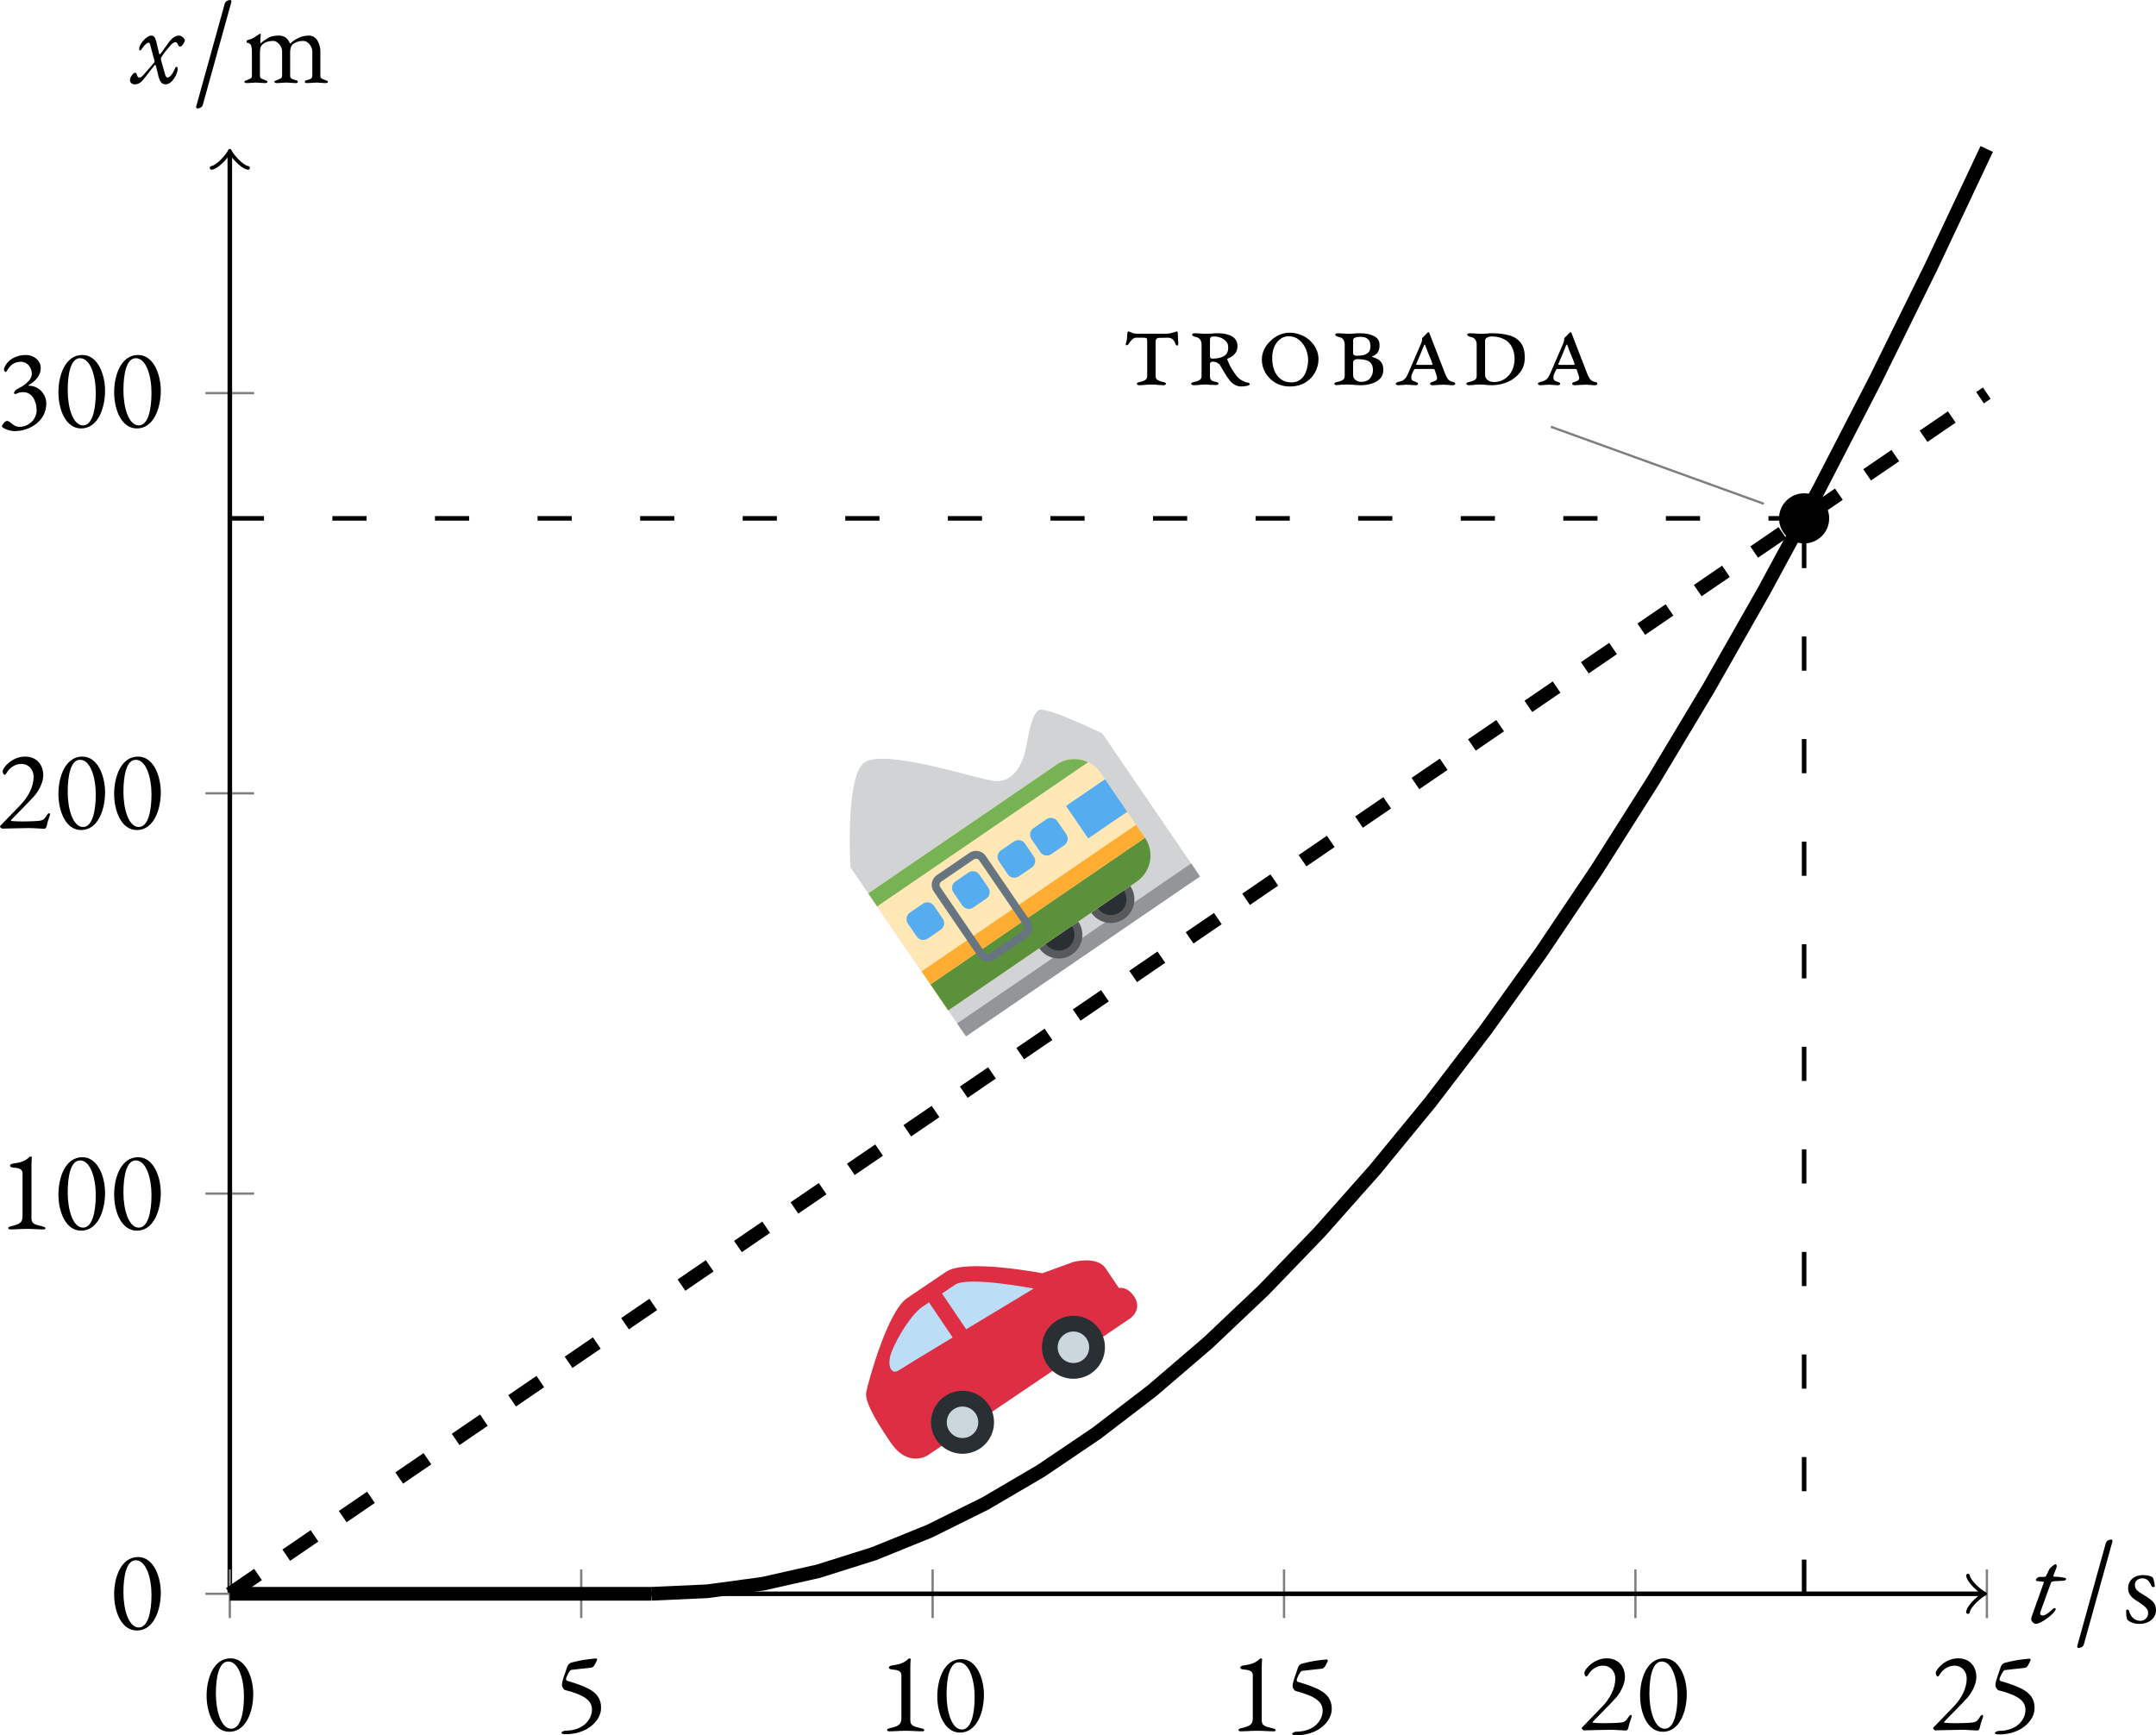 <?xml version="1.0" encoding="UTF-8" standalone="no"?>
<svg
   width="188.472pt"
   height="151.704pt"
   viewBox="0 0 188.472 151.704"
   version="1.1"
   id="svg132"
   sodipodi:docname="encuentro-cat.svg"
   inkscape:version="1.3.2 (091e20e, 2023-11-25)"
   xmlns:inkscape="http://www.inkscape.org/namespaces/inkscape"
   xmlns:sodipodi="http://sodipodi.sourceforge.net/DTD/sodipodi-0.dtd"
   xmlns:xlink="http://www.w3.org/1999/xlink"
   xmlns="http://www.w3.org/2000/svg"
   xmlns:svg="http://www.w3.org/2000/svg">
  <sodipodi:namedview
     id="namedview132"
     pagecolor="#ffffff"
     bordercolor="#000000"
     borderopacity="0.25"
     inkscape:showpageshadow="2"
     inkscape:pageopacity="0.0"
     inkscape:pagecheckerboard="0"
     inkscape:deskcolor="#d1d1d1"
     inkscape:document-units="pt"
     inkscape:zoom="1.1178477"
     inkscape:cx="125.68796"
     inkscape:cy="101.08712"
     inkscape:window-width="1376"
     inkscape:window-height="449"
     inkscape:window-x="1973"
     inkscape:window-y="301"
     inkscape:window-maximized="0"
     inkscape:current-layer="svg132" />
  <defs
     id="defs54">
    <g
       id="g16">
      <g
         id="glyph-0-0">
        <path
           d="m 1.062,0.375 c 0.719,0 1.359,-0.172 1.891,-0.469 0.734,-0.438 1.219,-1.109 1.219,-1.828 0,-0.812 -0.375,-1.297 -1.109,-1.688 C 2.609,-3.844 2,-4.062 1.25,-4.281 1.125,-4.312 1.109,-4.375 1.109,-4.469 1.125,-4.625 1.422,-5.234 1.562,-5.25 1.859,-5.297 2.75,-5.375 3.266,-5.438 3.438,-5.453 3.547,-5.547 3.641,-5.75 L 3.812,-6.078 C 3.859,-6.172 3.797,-6.266 3.703,-6.25 2.922,-6.188 2.25,-6.062 1.641,-5.906 1.422,-5.859 1.297,-5.734 1.219,-5.547 1.094,-5.109 0.75,-4.312 0.75,-3.953 0.75,-3.781 0.812,-3.656 0.984,-3.5 2.75,-3.047 3.375,-2.547 3.375,-1.781 c 0,0.859 -0.75,1.844 -2.312,1.844 -0.125,0 -0.359,0.094 -0.359,0.203 0,0.078 0.219,0.109 0.359,0.109 z m 0,0"
           id="path1" />
      </g>
      <g
         id="glyph-0-1">
        <path
           d="m 1.047,0.031 c 0.531,0 0.953,-0.047 1.5,-0.047 0.531,0 0.891,0.047 1.453,0.047 0.094,0 0.141,-0.047 0.141,-0.109 0,-0.062 -0.078,-0.109 -0.156,-0.125 -0.828,-0.203 -1.062,-0.25 -1.062,-0.766 v -4.578 c 0,-0.281 0.016,-0.516 0.031,-0.719 C 2.969,-6.312 2.906,-6.344 2.844,-6.344 c -0.016,0 -0.047,0 -0.047,0 -0.453,0.453 -0.906,0.531 -1.5,0.625 -0.141,0.016 -0.25,0.094 -0.25,0.172 0,0.109 0.125,0.156 0.266,0.172 0.422,0.031 0.828,0.094 0.828,0.484 v 3.797 c 0,0.594 -0.344,0.688 -1.094,0.875 -0.078,0.016 -0.156,0.078 -0.156,0.125 0,0.062 0.062,0.125 0.156,0.125 z m 0,0"
           id="path2" />
      </g>
      <g
         id="glyph-0-2">
        <path
           d="m 2.391,0.141 c 1.484,0 2.094,-1.797 2.094,-3.297 0,-1.438 -0.641,-3.125 -1.984,-3.125 -1.484,0 -2.094,1.75 -2.094,3.266 0,1.484 0.625,3.156 1.984,3.156 z M 2.562,-0.125 C 1.672,-0.125 1.219,-1.688 1.219,-3.188 1.219,-4.688 1.5,-6 2.297,-6 c 0.906,0 1.375,1.531 1.375,3.031 0,1.5 -0.312,2.844 -1.109,2.844 z m 0,0"
           id="path3" />
      </g>
      <g
         id="glyph-0-3">
        <path
           d="M 4.031,0.031 C 4.094,0.031 4.203,0 4.25,-0.203 c 0.094,-0.5 0.297,-0.906 0.297,-1.016 0,-0.047 -0.016,-0.109 -0.078,-0.109 -0.109,0 -0.188,0.141 -0.234,0.219 -0.25,0.406 -0.391,0.438 -0.953,0.469 -0.359,0.016 -0.766,0.031 -1.141,0.031 -0.359,0 -0.656,-0.016 -0.875,-0.031 -0.078,0 -0.141,-0.016 -0.141,-0.062 0,-0.047 1.641,-1.656 2.094,-2.188 0.422,-0.516 0.734,-1.203 0.734,-1.75 0,-0.969 -0.609,-1.641 -1.594,-1.641 -1.141,0 -1.953,0.984 -1.953,1.281 0,0.188 0.109,0.312 0.156,0.312 0.062,0 0.125,-0.062 0.172,-0.141 C 1,-5.312 1.5,-5.641 2.047,-5.641 c 0.562,0 1.062,0.422 1.062,1.141 0,0.875 -0.484,1.766 -1.156,2.453 L 0.25,-0.281 c -0.062,0.062 -0.078,0.078 -0.078,0.125 0,0.062 0.141,0.172 0.203,0.172 0.188,0 1.812,-0.047 2.312,-0.047 0.5,0 1.141,0.062 1.344,0.062 z m 0,0"
           id="path4" />
      </g>
      <g
         id="glyph-0-4">
        <path
           d="m 1.453,0.375 c 1.344,0 2.766,-0.906 2.766,-2.406 0,-0.844 -0.672,-1.562 -1.516,-1.562 -0.047,0 -0.047,-0.031 -0.016,-0.062 0.781,-0.438 1.047,-1.016 1.047,-1.484 0,-0.688 -0.641,-1.141 -1.297,-1.141 -1.344,0 -1.922,0.953 -1.922,1.297 0,0.094 0.109,0.188 0.156,0.188 0.156,0 0.312,-0.891 1.344,-0.891 0.531,0 0.938,0.5 0.938,1.047 0,0.703 -1.031,1.219 -1.266,1.328 C 1.562,-3.25 1.453,-3.141 1.391,-2.969 1.375,-2.906 1.5,-2.844 1.562,-2.875 c 0.234,-0.141 0.5,-0.156 0.656,-0.156 0.766,0 1.156,0.812 1.156,1.578 C 3.375,-0.625 2.641,0 1.906,0 1.547,0 1.328,-0.156 1.172,-0.312 1.031,-0.406 0.922,-0.516 0.781,-0.516 c -0.156,0 -0.438,0.328 -0.438,0.469 0,0.156 0.641,0.422 1.109,0.422 z m 0,0"
           id="path5" />
      </g>
      <g
         id="glyph-0-5">
        <path
           d="m 0.734,0.141 c 0.266,0 1.031,-0.422 1.547,-0.984 0.109,-0.125 0.188,-0.25 0.188,-0.328 0,-0.078 -0.141,-0.109 -0.281,0.031 -0.203,0.188 -0.578,0.547 -0.859,0.547 -0.219,0 -0.266,-0.141 -0.172,-0.391 L 2.047,-3.438 c 0.031,-0.078 0.094,-0.141 0.312,-0.156 0.281,0 0.547,-0.031 0.828,-0.047 0.156,-0.016 0.188,-0.094 0.188,-0.125 C 3.375,-3.828 3.359,-3.875 3.156,-3.906 2.969,-3.938 2.672,-3.984 2.406,-3.984 2.297,-3.984 2.25,-4 2.266,-4.094 L 2.531,-4.766 c 0.047,-0.125 0.031,-0.312 -0.078,-0.312 -0.094,0 -0.453,0.281 -0.547,0.438 l -0.234,0.5 C 1.609,-4 1.578,-3.969 1.438,-3.969 H 1.078 c -0.188,0 -0.344,0.203 -0.344,0.234 0,0.062 0.016,0.141 0.188,0.141 L 1.312,-3.562 c 0.062,0 0.141,0.031 0.109,0.109 L 0.469,-0.781 c -0.062,0.188 -0.141,0.328 -0.141,0.547 0,0.141 0.234,0.375 0.406,0.375 z m 0,0"
           id="path6" />
      </g>
      <g
         id="glyph-0-6">
        <path
           d="M 3.969,-7.062 C 3.984,-7.141 3.953,-7.234 3.875,-7.234 c -0.203,0 -0.422,0.109 -0.484,0.312 l -2.5,9 C 0.875,2.156 0.922,2.25 0.984,2.25 1.188,2.25 1.422,2.141 1.469,1.938 Z m 0,0"
           id="path7" />
      </g>
      <g
         id="glyph-0-7">
        <path
           d="M 0.484,0.141 C 0.719,0.141 0.938,0.062 1.219,-0.266 1.547,-0.656 1.859,-1.094 2.188,-1.5 2.266,-1.594 2.297,-1.594 2.344,-1.438 l 0.219,0.906 c 0.125,0.438 0.266,0.672 0.625,0.672 0.578,0 1.047,-0.953 1.047,-1.312 0,-0.203 -0.047,-0.219 -0.094,-0.219 -0.047,0 -0.094,0.031 -0.141,0.141 -0.188,0.484 -0.469,0.797 -0.656,0.797 -0.062,0 -0.156,-0.062 -0.203,-0.25 l -0.344,-1.219 C 2.75,-2.094 2.766,-2.188 2.828,-2.266 c 0.25,-0.391 0.469,-0.641 0.656,-0.859 0.219,-0.281 0.406,-0.422 0.562,-0.422 0.094,0 0.156,0.047 0.219,0.234 0.047,0.094 0.094,0.156 0.188,0.156 0.156,0 0.406,-0.391 0.406,-0.547 C 4.844,-3.859 4.609,-4.125 4.344,-4.125 c -0.359,0 -0.688,0.312 -0.891,0.594 L 2.75,-2.547 C 2.688,-2.453 2.625,-2.469 2.609,-2.562 l -0.25,-1.062 c -0.094,-0.344 -0.203,-0.5 -0.422,-0.5 -0.438,0 -1.062,0.75 -1.062,1.141 0,0.094 0.016,0.156 0.078,0.156 0.078,0 0.141,-0.109 0.156,-0.156 C 1.359,-3.344 1.578,-3.5 1.672,-3.5 1.75,-3.5 1.781,-3.484 1.828,-3.328 l 0.375,1.391 C 2.219,-1.875 2.219,-1.797 2.172,-1.75 1.75,-1.281 1.531,-0.984 1.141,-0.578 1.062,-0.5 0.953,-0.453 0.875,-0.453 0.781,-0.453 0.719,-0.531 0.672,-0.688 0.656,-0.781 0.625,-0.875 0.516,-0.875 0.344,-0.875 0.062,-0.469 0.062,-0.234 c 0,0.25 0.219,0.375 0.422,0.375 z m 0,0"
           id="path8" />
      </g>
      <g
         id="glyph-1-0">
        <path
           d="M 1.516,0.031 C 1.484,0.031 1.441,0.02 1.391,0 1.336,-0.02 1.312,-0.051 1.312,-0.094 c 0,-0.051 0.023,-0.086 0.078,-0.109 C 1.441,-0.223 1.5,-0.238 1.562,-0.25 1.727,-0.281 1.879,-0.332 2.016,-0.406 2.148,-0.477 2.219,-0.602 2.219,-0.781 V -3.812 c 0,-0.156 -0.023,-0.242 -0.062,-0.266 C 2.125,-4.109 2.023,-4.125 1.859,-4.125 h -0.625 c -0.105,0 -0.215,0.055 -0.328,0.156 -0.117,0.105 -0.199,0.203 -0.25,0.297 -0.012,0.023 -0.031,0.055 -0.062,0.094 -0.023,0.031 -0.047,0.059 -0.078,0.078 -0.031,0.023 -0.062,0.031 -0.094,0.031 -0.031,0 -0.055,-0.004 -0.062,-0.016 -0.012,-0.02 -0.016,-0.039 -0.016,-0.062 0,-0.039 0.008,-0.086 0.031,-0.141 0.02,-0.051 0.039,-0.141 0.062,-0.266 0.02,-0.133 0.035,-0.328 0.047,-0.578 0.008,-0.07 0.031,-0.113 0.062,-0.125 0.031,-0.008 0.051,-0.016 0.062,-0.016 0.02,0 0.047,0.012 0.078,0.031 0.031,0.023 0.078,0.043 0.141,0.062 0.062,0.031 0.141,0.059 0.234,0.078 0.102,0.023 0.238,0.031 0.406,0.031 H 3.688 c 0.207,0 0.379,-0.008 0.516,-0.031 0.145,-0.031 0.266,-0.062 0.359,-0.094 0.051,-0.02 0.098,-0.035 0.141,-0.047 0.039,-0.02 0.078,-0.031 0.109,-0.031 0.02,0 0.035,0.016 0.047,0.047 0.02,0.023 0.031,0.043 0.031,0.062 0,0.168 0.004,0.309 0.016,0.422 0.008,0.117 0.016,0.215 0.016,0.297 0.008,0.074 0.016,0.148 0.016,0.219 0,0.023 -0.012,0.062 -0.031,0.125 C 4.895,-3.445 4.867,-3.426 4.828,-3.438 4.785,-3.445 4.75,-3.473 4.719,-3.516 4.695,-3.555 4.676,-3.609 4.656,-3.672 4.602,-3.805 4.523,-3.914 4.422,-4 4.328,-4.082 4.188,-4.125 4,-4.125 l -0.766,0.016 c -0.094,0 -0.168,0.039 -0.219,0.109 -0.043,0.062 -0.062,0.125 -0.062,0.188 v 3.031 c 0,0.18 0.066,0.305 0.203,0.375 0.133,0.074 0.289,0.125 0.469,0.156 0.051,0.012 0.102,0.027 0.156,0.047 0.051,0.023 0.078,0.059 0.078,0.109 0,0.043 -0.027,0.074 -0.078,0.094 -0.055,0.02 -0.094,0.031 -0.125,0.031 -0.125,0 -0.246,-0.008 -0.359,-0.016 C 3.191,0.004 3.082,-0.004 2.969,-0.016 2.852,-0.023 2.727,-0.031 2.594,-0.031 c -0.148,0 -0.277,0.008 -0.391,0.016 C 2.098,-0.004 1.988,0.004 1.875,0.016 1.77,0.023 1.648,0.031 1.516,0.031 Z m 0,0"
           id="path9" />
      </g>
      <g
         id="glyph-1-1">
        <path
           d="m 4.688,0.141 c -0.137,0 -0.266,-0.023 -0.391,-0.062 C 4.18,0.035 4.07,-0.02 3.969,-0.094 3.863,-0.164 3.77,-0.254 3.688,-0.359 3.625,-0.441 3.535,-0.562 3.422,-0.719 3.316,-0.883 3.207,-1.062 3.094,-1.25 2.977,-1.438 2.883,-1.598 2.812,-1.734 2.77,-1.805 2.688,-1.875 2.562,-1.938 2.438,-2 2.297,-2.031 2.141,-2.031 c -0.031,0 -0.074,0.016 -0.125,0.047 -0.055,0.031 -0.078,0.074 -0.078,0.125 v 1.078 c 0,0.18 0.039,0.305 0.125,0.375 0.082,0.062 0.207,0.109 0.375,0.141 0.051,0 0.102,0.016 0.156,0.047 0.062,0.023 0.094,0.059 0.094,0.109 0,0.043 -0.027,0.074 -0.078,0.094 -0.055,0.02 -0.094,0.031 -0.125,0.031 C 2.379,0.016 2.289,0.008 2.219,0 2.145,0 2.078,0 2.016,0 1.953,-0.008 1.883,-0.016 1.812,-0.016 1.75,-0.023 1.672,-0.031 1.578,-0.031 1.43,-0.031 1.301,-0.023 1.188,-0.016 1.082,-0.004 0.973,0.004 0.859,0.016 0.754,0.023 0.633,0.031 0.5,0.031 0.469,0.031 0.426,0.02 0.375,0 0.32,-0.02 0.297,-0.051 0.297,-0.094 0.297,-0.145 0.32,-0.18 0.375,-0.203 0.426,-0.223 0.477,-0.238 0.531,-0.25 0.707,-0.281 0.863,-0.332 1,-0.406 c 0.133,-0.07 0.203,-0.195 0.203,-0.375 v -2.734 c 0,-0.195 -0.047,-0.352 -0.141,-0.469 C 0.977,-4.098 0.832,-4.172 0.625,-4.203 0.562,-4.223 0.504,-4.25 0.453,-4.281 0.398,-4.312 0.375,-4.348 0.375,-4.391 c 0,-0.039 0.023,-0.07 0.078,-0.094 0.051,-0.02 0.094,-0.031 0.125,-0.031 0.133,0 0.25,0.008 0.344,0.016 0.094,0 0.18,0.008 0.266,0.016 0.094,0.012 0.195,0.016 0.312,0.016 0.145,0 0.32,-0.004 0.531,-0.016 0.207,-0.02 0.414,-0.031 0.625,-0.031 0.289,0 0.562,0.039 0.812,0.109 0.258,0.062 0.469,0.18 0.625,0.344 0.164,0.156 0.25,0.383 0.25,0.672 0,0.199 -0.043,0.371 -0.125,0.516 -0.086,0.148 -0.195,0.266 -0.328,0.359 -0.125,0.094 -0.25,0.164 -0.375,0.203 -0.062,0.023 -0.086,0.055 -0.062,0.094 0.062,0.168 0.141,0.352 0.234,0.547 0.102,0.188 0.211,0.371 0.328,0.547 0.125,0.168 0.234,0.312 0.328,0.438 0.07,0.086 0.164,0.164 0.281,0.234 0.125,0.074 0.242,0.137 0.359,0.188 0.113,0.043 0.203,0.062 0.266,0.062 0.031,0.012 0.066,0.027 0.109,0.047 0.039,0.012 0.062,0.043 0.062,0.094 0,0.043 -0.043,0.078 -0.125,0.109 -0.074,0.031 -0.168,0.051 -0.281,0.062 C 4.898,0.129 4.789,0.141 4.688,0.141 Z m -2.5,-2.438 c 0.383,0 0.707,-0.07 0.969,-0.219 0.258,-0.145 0.383,-0.406 0.375,-0.781 0,-0.207 -0.062,-0.379 -0.188,-0.516 C 3.219,-3.945 3.062,-4.051 2.875,-4.125 2.688,-4.195 2.488,-4.234 2.281,-4.234 c -0.125,0 -0.215,0.023 -0.266,0.062 C 1.961,-4.129 1.938,-4.055 1.938,-3.953 v 1.406 c 0,0.117 0.02,0.188 0.062,0.219 0.051,0.023 0.113,0.031 0.188,0.031 z m 0,0"
           id="path10" />
      </g>
      <g
         id="glyph-1-2">
        <path
           d="m 3.016,0.141 c -0.438,0 -0.844,-0.105 -1.219,-0.312 -0.367,-0.219 -0.656,-0.504 -0.875,-0.859 -0.219,-0.363 -0.328,-0.758 -0.328,-1.188 0,-0.289 0.062,-0.578 0.188,-0.859 0.133,-0.281 0.316,-0.531 0.547,-0.75 C 1.555,-4.055 1.812,-4.234 2.094,-4.359 2.383,-4.492 2.691,-4.562 3.016,-4.562 c 0.32,0 0.633,0.059 0.938,0.172 0.301,0.105 0.57,0.266 0.812,0.484 0.238,0.211 0.426,0.453 0.562,0.734 0.145,0.281 0.219,0.59 0.219,0.922 0,0.406 -0.102,0.793 -0.297,1.156 -0.199,0.367 -0.484,0.664 -0.859,0.891 -0.375,0.227 -0.836,0.344 -1.375,0.344 z m 0.156,-0.359 c 0.281,0 0.516,-0.062 0.703,-0.188 0.195,-0.125 0.348,-0.285 0.453,-0.484 C 4.441,-1.098 4.52,-1.312 4.562,-1.531 4.613,-1.75 4.641,-1.957 4.641,-2.156 4.641,-2.5 4.57,-2.828 4.438,-3.141 4.301,-3.461 4.102,-3.727 3.844,-3.938 3.594,-4.145 3.297,-4.25 2.953,-4.25 2.641,-4.25 2.375,-4.156 2.156,-3.969 1.938,-3.789 1.77,-3.555 1.656,-3.266 1.551,-2.984 1.5,-2.68 1.5,-2.359 c 0,0.387 0.055,0.742 0.172,1.062 0.125,0.324 0.312,0.586 0.562,0.781 0.25,0.199 0.562,0.297 0.938,0.297 z m 0,0"
           id="path11" />
      </g>
      <g
         id="glyph-1-3">
        <path
           d="M 0.5,0.031 C 0.469,0.031 0.426,0.02 0.375,0 0.32,-0.02 0.297,-0.051 0.297,-0.094 0.297,-0.145 0.32,-0.18 0.375,-0.203 0.426,-0.223 0.477,-0.238 0.531,-0.25 0.707,-0.281 0.863,-0.332 1,-0.406 c 0.133,-0.07 0.203,-0.195 0.203,-0.375 v -2.734 c 0,-0.195 -0.047,-0.352 -0.141,-0.469 C 0.977,-4.098 0.832,-4.172 0.625,-4.203 0.562,-4.223 0.504,-4.25 0.453,-4.281 0.398,-4.312 0.375,-4.348 0.375,-4.391 c 0,-0.039 0.023,-0.07 0.078,-0.094 0.051,-0.02 0.094,-0.031 0.125,-0.031 0.133,0 0.25,0.008 0.344,0.016 0.094,0 0.18,0.008 0.266,0.016 0.094,0.012 0.195,0.016 0.312,0.016 0.145,0 0.305,-0.004 0.484,-0.016 0.176,-0.02 0.363,-0.031 0.562,-0.031 0.5,0 0.906,0.086 1.219,0.25 0.32,0.156 0.484,0.418 0.484,0.781 0,0.293 -0.059,0.512 -0.172,0.656 C 3.973,-2.68 3.82,-2.57 3.625,-2.5 c -0.012,0 -0.023,0.012 -0.031,0.031 0,0.023 0.008,0.031 0.031,0.031 0.145,0.043 0.289,0.102 0.438,0.172 0.145,0.074 0.266,0.184 0.359,0.328 0.102,0.148 0.156,0.355 0.156,0.625 0,0.312 -0.094,0.57 -0.281,0.766 -0.188,0.199 -0.438,0.344 -0.75,0.438 -0.305,0.094 -0.637,0.141 -1,0.141 -0.055,0 -0.148,-0.008 -0.281,-0.016 C 2.141,0.004 2,-0.004 1.844,-0.016 1.695,-0.023 1.57,-0.031 1.469,-0.031 c -0.18,0 -0.359,0.008 -0.547,0.016 C 0.734,-0.004 0.594,0.004 0.5,0.016 0.406,0.023 0.406,0.031 0.5,0.031 Z m 2.141,-0.297 c 0.344,0 0.598,-0.098 0.766,-0.297 C 3.582,-0.77 3.672,-1.008 3.672,-1.281 3.672,-1.551 3.613,-1.754 3.5,-1.891 3.395,-2.035 3.238,-2.129 3.031,-2.172 2.832,-2.223 2.598,-2.25 2.328,-2.25 2.254,-2.25 2.188,-2.238 2.125,-2.219 2.07,-2.195 2.023,-2.16 1.984,-2.109 1.953,-2.066 1.938,-2.016 1.938,-1.953 v 1.094 c 0,0.168 0.066,0.309 0.203,0.422 0.145,0.117 0.312,0.172 0.5,0.172 z m -0.375,-2.281 c 0.176,0 0.352,-0.016 0.531,-0.047 0.188,-0.039 0.344,-0.117 0.469,-0.234 0.125,-0.125 0.188,-0.312 0.188,-0.562 0,-0.133 -0.023,-0.258 -0.062,-0.375 -0.043,-0.125 -0.133,-0.227 -0.266,-0.312 -0.125,-0.082 -0.32,-0.125 -0.578,-0.125 -0.188,0 -0.34,0.027 -0.453,0.078 -0.105,0.043 -0.156,0.121 -0.156,0.234 v 1.094 c 0,0.094 0.031,0.164 0.094,0.203 0.07,0.031 0.148,0.047 0.234,0.047 z m 0,0"
           id="path12" />
      </g>
      <g
         id="glyph-1-4">
        <path
           d="m 3.234,0.031 c -0.031,0 -0.074,-0.012 -0.125,-0.031 -0.043,-0.02 -0.062,-0.051 -0.062,-0.094 0,-0.051 0.02,-0.086 0.062,-0.109 0.051,-0.031 0.102,-0.051 0.156,-0.062 C 3.441,-0.316 3.555,-0.375 3.609,-0.438 3.672,-0.5 3.676,-0.613 3.625,-0.781 L 3.453,-1.312 C 3.441,-1.344 3.426,-1.363 3.406,-1.375 3.383,-1.383 3.336,-1.391 3.266,-1.391 h -1.5 c -0.043,0 -0.074,0.012 -0.094,0.031 -0.023,0.023 -0.043,0.055 -0.062,0.094 C 1.523,-1.086 1.469,-0.957 1.438,-0.875 c -0.023,0.074 -0.031,0.152 -0.031,0.234 0,0.125 0.035,0.215 0.109,0.266 0.07,0.043 0.16,0.078 0.266,0.109 0.051,0.023 0.098,0.043 0.141,0.062 C 1.973,-0.18 2,-0.145 2,-0.094 2,-0.051 1.973,-0.02 1.922,0 1.879,0.02 1.836,0.031 1.797,0.031 1.672,0.031 1.57,0.023 1.5,0.016 1.426,0.004 1.352,0 1.281,0 1.207,-0.008 1.113,-0.016 1,-0.016 0.895,-0.016 0.805,-0.008 0.734,0 0.672,0 0.609,0.004 0.547,0.016 0.484,0.023 0.383,0.031 0.25,0.031 0.219,0.031 0.176,0.02 0.125,0 0.07,-0.02 0.047,-0.051 0.047,-0.094 c 0,-0.051 0.023,-0.086 0.078,-0.109 0.051,-0.02 0.102,-0.039 0.156,-0.062 C 0.383,-0.285 0.477,-0.312 0.562,-0.344 0.656,-0.375 0.742,-0.43 0.828,-0.516 0.922,-0.598 1.008,-0.734 1.094,-0.922 L 2.25,-3.594 c 0.07,-0.164 0.102,-0.285 0.094,-0.359 0,-0.07 0.004,-0.117 0.016,-0.141 0.031,-0.031 0.07,-0.07 0.125,-0.125 0.062,-0.051 0.113,-0.102 0.156,-0.156 C 2.691,-4.438 2.727,-4.477 2.75,-4.5 c 0.039,-0.039 0.07,-0.066 0.094,-0.078 0.031,-0.02 0.051,-0.031 0.062,-0.031 0.02,0 0.035,0.008 0.047,0.016 0.008,0.012 0.02,0.031 0.031,0.062 l 1.344,3.469 c 0.062,0.168 0.141,0.336 0.234,0.5 0.102,0.156 0.254,0.258 0.453,0.297 0.051,0 0.102,0.016 0.156,0.047 C 5.223,-0.188 5.25,-0.145 5.25,-0.094 5.25,-0.051 5.223,-0.02 5.172,0 5.117,0.02 5.078,0.031 5.047,0.031 4.848,0.031 4.691,0.02 4.578,0 4.473,-0.008 4.336,-0.016 4.172,-0.016 4.055,-0.016 3.953,-0.008 3.859,0 3.766,0 3.672,0.004 3.578,0.016 3.484,0.023 3.367,0.031 3.234,0.031 Z M 1.969,-1.75 H 3.172 C 3.223,-1.75 3.25,-1.754 3.25,-1.766 c 0.008,-0.008 0.008,-0.035 0,-0.078 -0.023,-0.062 -0.059,-0.164 -0.109,-0.312 -0.055,-0.145 -0.117,-0.297 -0.188,-0.453 -0.062,-0.164 -0.125,-0.32 -0.188,-0.469 -0.055,-0.145 -0.094,-0.258 -0.125,-0.344 -0.023,-0.07 -0.043,-0.109 -0.062,-0.109 -0.023,0 -0.047,0.039 -0.078,0.109 -0.086,0.211 -0.188,0.465 -0.312,0.766 -0.125,0.293 -0.242,0.562 -0.344,0.812 -0.023,0.043 -0.023,0.07 0,0.078 C 1.875,-1.754 1.914,-1.75 1.969,-1.75 Z m 0,0"
           id="path13" />
      </g>
      <g
         id="glyph-1-5">
        <path
           d="M 0.5,0.031 C 0.469,0.031 0.426,0.02 0.375,0 0.32,-0.02 0.297,-0.051 0.297,-0.094 0.297,-0.145 0.32,-0.18 0.375,-0.203 0.426,-0.223 0.477,-0.238 0.531,-0.25 0.707,-0.281 0.863,-0.332 1,-0.406 c 0.133,-0.07 0.203,-0.195 0.203,-0.375 v -2.734 c 0,-0.195 -0.047,-0.352 -0.141,-0.469 C 0.977,-4.098 0.832,-4.172 0.625,-4.203 0.562,-4.223 0.504,-4.25 0.453,-4.281 0.398,-4.312 0.375,-4.348 0.375,-4.391 c 0,-0.039 0.023,-0.07 0.078,-0.094 0.051,-0.02 0.094,-0.031 0.125,-0.031 0.133,0 0.25,0.008 0.344,0.016 0.094,0 0.18,0.008 0.266,0.016 0.094,0.012 0.195,0.016 0.312,0.016 0.094,0 0.203,0 0.328,0 0.133,-0.008 0.258,-0.02 0.375,-0.031 0.125,-0.008 0.219,-0.016 0.281,-0.016 0.613,0 1.141,0.062 1.578,0.188 0.438,0.125 0.77,0.344 1,0.656 0.238,0.312 0.352,0.75 0.344,1.312 0,0.5 -0.141,0.93 -0.422,1.281 C 4.711,-0.723 4.352,-0.445 3.906,-0.25 c -0.438,0.188 -0.918,0.281 -1.438,0.281 -0.055,0 -0.137,-0.008 -0.25,-0.016 -0.117,-0.012 -0.242,-0.02 -0.375,-0.031 -0.137,-0.008 -0.262,-0.016 -0.375,-0.016 -0.117,0 -0.227,0.008 -0.328,0.016 C 1.047,-0.004 0.945,0.004 0.844,0.016 0.75,0.023 0.633,0.031 0.5,0.031 Z M 2.703,-0.25 c 0.375,0 0.695,-0.094 0.969,-0.281 0.27,-0.188 0.477,-0.43 0.625,-0.734 0.145,-0.312 0.219,-0.641 0.219,-0.984 0,-0.438 -0.086,-0.801 -0.25,-1.094 C 4.109,-3.633 3.879,-3.852 3.578,-4 3.285,-4.156 2.93,-4.234 2.516,-4.234 2.379,-4.234 2.25,-4.203 2.125,-4.141 2,-4.086 1.938,-3.988 1.938,-3.844 V -0.875 c 0,0.188 0.07,0.34 0.219,0.453 C 2.312,-0.305 2.492,-0.25 2.703,-0.25 Z m 0,0"
           id="path14" />
      </g>
      <g
         id="glyph-1-6">
        <path
           d="m 1.438,0.141 c -0.211,0 -0.402,-0.031 -0.578,-0.094 C 0.68,-0.016 0.531,-0.102 0.406,-0.219 0.363,-0.289 0.332,-0.41 0.312,-0.578 0.301,-0.754 0.297,-0.898 0.297,-1.016 c 0,-0.062 0.039,-0.094 0.125,-0.094 0.02,0 0.039,0.008 0.062,0.016 0.031,0.012 0.047,0.031 0.047,0.062 0.094,0.324 0.234,0.559 0.422,0.703 0.188,0.137 0.379,0.203 0.578,0.203 0.188,0 0.348,-0.062 0.484,-0.188 0.133,-0.133 0.203,-0.301 0.203,-0.5 0,-0.176 -0.062,-0.328 -0.188,-0.453 C 1.914,-1.398 1.711,-1.562 1.422,-1.75 1.191,-1.883 1.004,-2.016 0.859,-2.141 0.723,-2.266 0.625,-2.395 0.562,-2.531 0.5,-2.664 0.469,-2.816 0.469,-2.984 c 0,-0.207 0.047,-0.395 0.141,-0.562 C 0.711,-3.723 0.863,-3.863 1.062,-3.969 1.258,-4.07 1.508,-4.125 1.812,-4.125 c 0.195,0 0.363,0.023 0.5,0.062 0.133,0.043 0.234,0.086 0.297,0.125 0.051,0.074 0.094,0.188 0.125,0.344 0.039,0.156 0.062,0.305 0.062,0.438 0,0.055 -0.031,0.078 -0.094,0.078 -0.043,0 -0.086,-0.004 -0.125,-0.016 -0.031,-0.02 -0.055,-0.047 -0.062,-0.078 -0.094,-0.219 -0.203,-0.383 -0.328,-0.5 -0.125,-0.113 -0.289,-0.172 -0.484,-0.172 -0.168,0 -0.32,0.055 -0.453,0.156 -0.125,0.094 -0.188,0.234 -0.188,0.422 0,0.156 0.047,0.297 0.141,0.422 0.102,0.117 0.285,0.25 0.547,0.406 0.383,0.219 0.672,0.422 0.859,0.609 0.195,0.188 0.297,0.438 0.297,0.75 0,0.367 -0.141,0.664 -0.422,0.891 C 2.211,0.031 1.863,0.141 1.438,0.141 Z m 0,0"
           id="path15" />
      </g>
      <g
         id="glyph-1-7">
        <path
           d="M 0.438,0.031 C 0.383,0.031 0.336,0.02 0.297,0 c -0.043,-0.008 -0.062,-0.035 -0.062,-0.078 0,-0.051 0.02,-0.082 0.062,-0.094 C 0.348,-0.191 0.406,-0.211 0.469,-0.234 0.562,-0.273 0.656,-0.316 0.75,-0.359 0.844,-0.398 0.891,-0.488 0.891,-0.625 v -2.141 c 0,-0.176 -0.023,-0.332 -0.062,-0.469 -0.031,-0.133 -0.137,-0.219 -0.312,-0.25 -0.023,0 -0.043,-0.008 -0.062,-0.031 -0.023,-0.02 -0.031,-0.051 -0.031,-0.094 0,-0.062 0.031,-0.102 0.094,-0.125 C 0.691,-3.773 0.832,-3.82 0.938,-3.875 c 0.102,-0.051 0.195,-0.109 0.281,-0.172 0.082,-0.062 0.188,-0.129 0.312,-0.203 0.008,0 0.02,-0.004 0.031,-0.016 0.008,-0.008 0.023,-0.016 0.047,-0.016 0.039,0 0.062,0.023 0.062,0.062 0,0.055 -0.012,0.152 -0.031,0.297 -0.012,0.137 -0.016,0.25 -0.016,0.344 0,0.062 0.004,0.105 0.016,0.125 h 0.031 c 0.145,-0.145 0.344,-0.289 0.594,-0.438 0.25,-0.156 0.566,-0.234 0.953,-0.234 0.238,0 0.438,0.055 0.594,0.156 0.164,0.105 0.301,0.281 0.406,0.531 H 4.25 C 4.457,-3.633 4.695,-3.797 4.969,-3.922 5.25,-4.055 5.551,-4.125 5.875,-4.125 c 0.219,0 0.398,0.07 0.547,0.203 0.145,0.125 0.254,0.297 0.328,0.516 0.082,0.211 0.125,0.434 0.125,0.672 V -0.625 c 0,0.137 0.039,0.227 0.125,0.266 0.094,0.043 0.191,0.086 0.297,0.125 0.062,0.023 0.113,0.043 0.156,0.062 0.051,0.012 0.078,0.043 0.078,0.094 0,0.043 -0.016,0.07 -0.047,0.078 -0.031,0.02 -0.086,0.031 -0.156,0.031 -0.137,0 -0.242,-0.008 -0.312,-0.016 C 6.941,0.004 6.875,0 6.812,0 6.75,-0.008 6.66,-0.016 6.547,-0.016 6.43,-0.016 6.336,-0.008 6.266,0 6.191,0 6.113,0.004 6.031,0.016 5.945,0.023 5.844,0.031 5.719,0.031 5.656,0.031 5.602,0.02 5.562,0 5.531,-0.008 5.516,-0.035 5.516,-0.078 c 0,-0.051 0.02,-0.086 0.062,-0.109 0.039,-0.02 0.094,-0.035 0.156,-0.047 C 5.848,-0.266 5.945,-0.301 6.031,-0.344 6.125,-0.395 6.172,-0.488 6.172,-0.625 V -2.719 C 6.172,-2.875 6.133,-3.02 6.062,-3.156 5.988,-3.301 5.891,-3.422 5.766,-3.516 5.648,-3.609 5.52,-3.656 5.375,-3.656 c -0.168,0 -0.324,0.023 -0.469,0.062 C 4.758,-3.551 4.625,-3.484 4.5,-3.391 4.32,-3.242 4.234,-3.004 4.234,-2.672 V -0.625 c 0,0.137 0.047,0.23 0.141,0.281 0.102,0.043 0.203,0.078 0.297,0.109 0.07,0.012 0.129,0.027 0.172,0.047 0.039,0.023 0.062,0.059 0.062,0.109 0,0.043 -0.016,0.07 -0.047,0.078 -0.031,0.02 -0.086,0.031 -0.156,0.031 -0.137,0 -0.242,-0.008 -0.312,-0.016 C 4.316,0.004 4.242,0 4.172,0 4.098,-0.008 4.004,-0.016 3.891,-0.016 3.773,-0.016 3.68,-0.008 3.609,0 3.535,0 3.457,0.004 3.375,0.016 3.301,0.023 3.195,0.031 3.062,0.031 3.008,0.031 2.961,0.02 2.922,0 c -0.043,-0.008 -0.062,-0.035 -0.062,-0.078 0,-0.051 0.023,-0.082 0.078,-0.094 0.051,-0.02 0.102,-0.039 0.156,-0.062 0.094,-0.039 0.188,-0.082 0.281,-0.125 C 3.477,-0.398 3.531,-0.488 3.531,-0.625 v -2.094 c 0,-0.156 -0.039,-0.301 -0.109,-0.438 C 3.348,-3.301 3.25,-3.422 3.125,-3.516 3.008,-3.609 2.879,-3.656 2.734,-3.656 c -0.168,0 -0.324,0.023 -0.469,0.062 -0.148,0.043 -0.281,0.109 -0.406,0.203 -0.18,0.137 -0.266,0.375 -0.266,0.719 V -0.625 c 0,0.137 0.047,0.227 0.141,0.266 0.094,0.043 0.191,0.086 0.297,0.125 0.051,0.023 0.098,0.043 0.141,0.062 C 2.223,-0.16 2.25,-0.129 2.25,-0.078 2.25,-0.035 2.227,-0.008 2.188,0 2.156,0.02 2.109,0.031 2.047,0.031 c -0.125,0 -0.23,-0.008 -0.312,-0.016 C 1.66,0.004 1.586,0 1.516,0 1.453,-0.008 1.363,-0.016 1.25,-0.016 1.133,-0.016 1.039,-0.008 0.969,0 0.906,0 0.832,0.004 0.75,0.016 0.676,0.023 0.57,0.031 0.438,0.031 Z m 0,0"
           id="path16" />
      </g>
    </g>
    <clipPath
       id="clip-0">
      <path
         clip-rule="nonzero"
         d="M 43,0 H 195 V 158.34 H 43 Z m 0,0"
         id="path17" />
    </clipPath>
    <clipPath
       id="clip-1">
      <path
         clip-rule="nonzero"
         d="m 79,113 h 24 v 18 H 79 Z m 0,0"
         id="path18" />
    </clipPath>
    <clipPath
       id="clip-2">
      <path
         clip-rule="nonzero"
         d="M 104.961,120.094 84.43,133.977 70.543,113.445 91.074,99.562 Z m 0,0"
         id="path19" />
    </clipPath>
    <clipPath
       id="clip-3">
      <path
         clip-rule="nonzero"
         d="m 81,115 h 13 v 9 H 81 Z m 0,0"
         id="path20" />
    </clipPath>
    <clipPath
       id="clip-4">
      <path
         clip-rule="nonzero"
         d="M 104.961,120.094 84.43,133.977 70.543,113.445 91.074,99.562 Z m 0,0"
         id="path21" />
    </clipPath>
    <clipPath
       id="clip-5">
      <path
         clip-rule="nonzero"
         d="m 94,118 h 7 v 6 h -7 z m 0,0"
         id="path22" />
    </clipPath>
    <clipPath
       id="clip-6">
      <path
         clip-rule="nonzero"
         d="M 104.961,120.094 84.43,133.977 70.543,113.445 91.074,99.562 Z m 0,0"
         id="path23" />
    </clipPath>
    <clipPath
       id="clip-7">
      <path
         clip-rule="nonzero"
         d="m 95,119 h 4 v 4 h -4 z m 0,0"
         id="path24" />
    </clipPath>
    <clipPath
       id="clip-8">
      <path
         clip-rule="nonzero"
         d="M 104.961,120.094 84.43,133.977 70.543,113.445 91.074,99.562 Z m 0,0"
         id="path25" />
    </clipPath>
    <clipPath
       id="clip-9">
      <path
         clip-rule="nonzero"
         d="m 84,124 h 7 v 7 h -7 z m 0,0"
         id="path26" />
    </clipPath>
    <clipPath
       id="clip-10">
      <path
         clip-rule="nonzero"
         d="M 104.961,120.094 84.43,133.977 70.543,113.445 91.074,99.562 Z m 0,0"
         id="path27" />
    </clipPath>
    <clipPath
       id="clip-11">
      <path
         clip-rule="nonzero"
         d="m 86,126 h 4 v 4 h -4 z m 0,0"
         id="path28" />
    </clipPath>
    <clipPath
       id="clip-12">
      <path
         clip-rule="nonzero"
         d="M 104.961,120.094 84.43,133.977 70.543,113.445 91.074,99.562 Z m 0,0"
         id="path29" />
    </clipPath>
    <clipPath
       id="clip-13">
      <path
         clip-rule="nonzero"
         d="M 6,20 H 195 V 158.34 H 6 Z m 0,0"
         id="path30" />
    </clipPath>
    <clipPath
       id="clip-14">
      <path
         clip-rule="nonzero"
         d="m 77,65 h 32 V 94 H 77 Z m 0,0"
         id="path31" />
    </clipPath>
    <clipPath
       id="clip-15">
      <path
         clip-rule="nonzero"
         d="M 108.398,79.938 87.938,93.922 73.953,73.457 94.414,59.473 Z m 0,0"
         id="path32" />
    </clipPath>
    <clipPath
       id="clip-16">
      <path
         clip-rule="nonzero"
         d="m 87,78 h 22 V 94 H 87 Z m 0,0"
         id="path33" />
    </clipPath>
    <clipPath
       id="clip-17">
      <path
         clip-rule="nonzero"
         d="M 108.398,79.938 87.938,93.922 73.953,73.457 94.414,59.473 Z m 0,0"
         id="path34" />
    </clipPath>
    <clipPath
       id="clip-18">
      <path
         clip-rule="nonzero"
         d="m 98,79 h 5 v 5 h -5 z m 0,0"
         id="path35" />
    </clipPath>
    <clipPath
       id="clip-19">
      <path
         clip-rule="nonzero"
         d="M 108.398,79.938 87.938,93.922 73.953,73.457 94.414,59.473 Z m 0,0"
         id="path36" />
    </clipPath>
    <clipPath
       id="clip-20">
      <path
         clip-rule="nonzero"
         d="m 99,80 h 3 v 4 h -3 z m 0,0"
         id="path37" />
    </clipPath>
    <clipPath
       id="clip-21">
      <path
         clip-rule="nonzero"
         d="M 108.398,79.938 87.938,93.922 73.953,73.457 94.414,59.473 Z m 0,0"
         id="path38" />
    </clipPath>
    <clipPath
       id="clip-22">
      <path
         clip-rule="nonzero"
         d="m 93,82 h 6 v 6 h -6 z m 0,0"
         id="path39" />
    </clipPath>
    <clipPath
       id="clip-23">
      <path
         clip-rule="nonzero"
         d="M 108.398,79.938 87.938,93.922 73.953,73.457 94.414,59.473 Z m 0,0"
         id="path40" />
    </clipPath>
    <clipPath
       id="clip-24">
      <path
         clip-rule="nonzero"
         d="m 94,83 h 4 v 4 h -4 z m 0,0"
         id="path41" />
    </clipPath>
    <clipPath
       id="clip-25">
      <path
         clip-rule="nonzero"
         d="M 108.398,79.938 87.938,93.922 73.953,73.457 94.414,59.473 Z m 0,0"
         id="path42" />
    </clipPath>
    <clipPath
       id="clip-26">
      <path
         clip-rule="nonzero"
         d="m 79,69 h 26 V 92 H 79 Z m 0,0"
         id="path43" />
    </clipPath>
    <clipPath
       id="clip-27">
      <path
         clip-rule="nonzero"
         d="M 108.398,79.938 87.938,93.922 73.953,73.457 94.414,59.473 Z m 0,0"
         id="path44" />
    </clipPath>
    <clipPath
       id="clip-28">
      <path
         clip-rule="nonzero"
         d="M 79,69 H 99 V 83 H 79 Z m 0,0"
         id="path45" />
    </clipPath>
    <clipPath
       id="clip-29">
      <path
         clip-rule="nonzero"
         d="M 108.398,79.938 87.938,93.922 73.953,73.457 94.414,59.473 Z m 0,0"
         id="path46" />
    </clipPath>
    <clipPath
       id="clip-30">
      <path
         clip-rule="nonzero"
         d="m 84,76 h 21 V 92 H 84 Z m 0,0"
         id="path47" />
    </clipPath>
    <clipPath
       id="clip-31">
      <path
         clip-rule="nonzero"
         d="M 108.398,79.938 87.938,93.922 73.953,73.457 94.414,59.473 Z m 0,0"
         id="path48" />
    </clipPath>
    <clipPath
       id="clip-32">
      <path
         clip-rule="nonzero"
         d="m 84,75 h 20 V 90 H 84 Z m 0,0"
         id="path49" />
    </clipPath>
    <clipPath
       id="clip-33">
      <path
         clip-rule="nonzero"
         d="M 108.398,79.938 87.938,93.922 73.953,73.457 94.414,59.473 Z m 0,0"
         id="path50" />
    </clipPath>
    <clipPath
       id="clip-34">
      <path
         clip-rule="nonzero"
         d="m 82,71 h 21 V 86 H 82 Z m 0,0"
         id="path51" />
    </clipPath>
    <clipPath
       id="clip-35">
      <path
         clip-rule="nonzero"
         d="M 108.398,79.938 87.938,93.922 73.953,73.457 94.414,59.473 Z m 0,0"
         id="path52" />
    </clipPath>
    <clipPath
       id="clip-36">
      <path
         clip-rule="nonzero"
         d="M 84,77 H 94 V 88 H 84 Z m 0,0"
         id="path53" />
    </clipPath>
    <clipPath
       id="clip-37">
      <path
         clip-rule="nonzero"
         d="M 108.398,79.938 87.938,93.922 73.953,73.457 94.414,59.473 Z m 0,0"
         id="path54" />
    </clipPath>
  </defs>
  <path
     fill="none"
     stroke-width="0.199"
     stroke-linecap="butt"
     stroke-linejoin="miter"
     stroke="#7f7f7f"
     stroke-opacity="1"
     stroke-miterlimit="10"
     d="m 50.809,141.462 v -4.25 m 30.719,4.25 v -4.25 m 30.719,4.25 v -4.25 m 30.719,4.25 v -4.25 m 30.723,4.25 v -4.25"
     id="path55" />
  <path
     fill="none"
     stroke-width="0.199"
     stroke-linecap="butt"
     stroke-linejoin="miter"
     stroke="#7f7f7f"
     stroke-opacity="1"
     stroke-miterlimit="10"
     d="m 17.961,104.349 h 4.254 M 17.961,69.356 h 4.254 M 17.961,34.368 h 4.254"
     id="path56" />
  <path
     fill="none"
     stroke-width="0.399"
     stroke-linecap="butt"
     stroke-linejoin="miter"
     stroke="#000000"
     stroke-opacity="1"
     stroke-miterlimit="10"
     d="M 20.09,139.337 H 173.227"
     id="path57" />
  <path
     fill="none"
     stroke-width="0.319"
     stroke-linecap="round"
     stroke-linejoin="round"
     stroke="#000000"
     stroke-opacity="1"
     stroke-miterlimit="10"
     d="m 172.032,137.743 c 0.098,0.598 1.195,1.496 1.492,1.594 -0.297,0.102 -1.395,0.996 -1.492,1.594"
     id="path58" />
  <path
     fill="none"
     stroke-width="0.399"
     stroke-linecap="butt"
     stroke-linejoin="miter"
     stroke="#000000"
     stroke-opacity="1"
     stroke-miterlimit="10"
     d="M 20.09,139.337 V 13.481"
     id="path59" />
  <path
     fill="none"
     stroke-width="0.319"
     stroke-linecap="round"
     stroke-linejoin="round"
     stroke="#000000"
     stroke-opacity="1"
     stroke-miterlimit="10"
     d="m 18.496,14.677 c 0.598,-0.098 1.492,-1.195 1.594,-1.492 0.098,0.297 0.996,1.395 1.594,1.492"
     id="path60" />
  <g
     fill="#000000"
     fill-opacity="1"
     id="g60"
     transform="translate(-3.492,-3.312)">
    <use
       xlink:href="#glyph-0-0"
       x="51.865"
       y="154.551"
       id="use60" />
  </g>
  <g
     fill="#000000"
     fill-opacity="1"
     id="g62"
     transform="translate(-3.492,-3.312)">
    <use
       xlink:href="#glyph-0-1"
       x="80.148"
       y="154.641"
       id="use61" />
    <use
       xlink:href="#glyph-0-2"
       x="85.02"
       y="154.641"
       id="use62" />
  </g>
  <g
     fill="#000000"
     fill-opacity="1"
     id="g64"
     transform="translate(-3.492,-3.312)">
    <use
       xlink:href="#glyph-0-1"
       x="110.867"
       y="154.641"
       id="use63" />
    <use
       xlink:href="#glyph-0-0"
       x="115.739"
       y="154.641"
       id="use64" />
  </g>
  <g
     fill="#000000"
     fill-opacity="1"
     id="g66"
     transform="translate(-3.492,-3.312)">
    <use
       xlink:href="#glyph-0-3"
       x="141.587"
       y="154.571"
       id="use65" />
    <use
       xlink:href="#glyph-0-2"
       x="146.459"
       y="154.571"
       id="use66" />
  </g>
  <g
     fill="#000000"
     fill-opacity="1"
     id="g68"
     transform="translate(-3.492,-3.312)">
    <use
       xlink:href="#glyph-0-3"
       x="172.306"
       y="154.571"
       id="use67" />
    <use
       xlink:href="#glyph-0-0"
       x="177.178"
       y="154.571"
       id="use68" />
  </g>
  <g
     fill="#000000"
     fill-opacity="1"
     id="g71"
     transform="translate(-3.492,-3.312)">
    <use
       xlink:href="#glyph-0-1"
       x="3.32"
       y="110.762"
       id="use69" />
    <use
       xlink:href="#glyph-0-2"
       x="8.192"
       y="110.762"
       id="use70" />
    <use
       xlink:href="#glyph-0-2"
       x="13.063"
       y="110.762"
       id="use71" />
  </g>
  <g
     fill="#000000"
     fill-opacity="1"
     id="g74"
     transform="translate(-3.492,-3.312)">
    <use
       xlink:href="#glyph-0-3"
       x="3.32"
       y="75.737"
       id="use72" />
    <use
       xlink:href="#glyph-0-2"
       x="8.192"
       y="75.737"
       id="use73" />
    <use
       xlink:href="#glyph-0-2"
       x="13.063"
       y="75.737"
       id="use74" />
  </g>
  <g
     fill="#000000"
     fill-opacity="1"
     id="g77"
     transform="translate(-3.492,-3.312)">
    <use
       xlink:href="#glyph-0-4"
       x="3.32"
       y="40.627"
       id="use75" />
    <use
       xlink:href="#glyph-0-2"
       x="8.192"
       y="40.627"
       id="use76" />
    <use
       xlink:href="#glyph-0-2"
       x="13.063"
       y="40.627"
       id="use77" />
  </g>
  <path
     fill="none"
     stroke-width="0.199"
     stroke-linecap="butt"
     stroke-linejoin="miter"
     stroke="#7f7f7f"
     stroke-opacity="1"
     stroke-miterlimit="10"
     d="m 20.09,141.462 v -4.25"
     id="path77" />
  <g
     fill="#000000"
     fill-opacity="1"
     id="g78"
     transform="translate(-3.492,-3.312)">
    <use
       xlink:href="#glyph-0-2"
       x="21.145"
       y="154.571"
       id="use78" />
  </g>
  <path
     fill="none"
     stroke-width="0.199"
     stroke-linecap="butt"
     stroke-linejoin="miter"
     stroke="#7f7f7f"
     stroke-opacity="1"
     stroke-miterlimit="10"
     d="m 17.961,139.337 h 4.254"
     id="path78" />
  <g
     fill="#000000"
     fill-opacity="1"
     id="g79"
     transform="translate(-3.492,-3.312)">
    <use
       xlink:href="#glyph-0-2"
       x="13.063"
       y="145.718"
       id="use79" />
  </g>
  <path
     fill="none"
     stroke-width="1.196"
     stroke-linecap="butt"
     stroke-linejoin="miter"
     stroke="#000000"
     stroke-opacity="1"
     stroke-miterlimit="10"
     d="M 20.09,139.337 H 56.953"
     id="path79" />
  <g
     clip-path="url(#clip-0)"
     id="g80"
     transform="translate(-3.492,-3.312)">
    <path
       fill="none"
       stroke-width="1.196"
       stroke-linecap="butt"
       stroke-linejoin="miter"
       stroke="#000000"
       stroke-opacity="1"
       stroke-miterlimit="10"
       d="m 36.864,5.625e-4 4.863,0.219 4.863,0.656 4.863,1.098 4.863,1.535 4.863,1.973 4.867,2.414 4.863,2.852 4.863,3.289 4.863,3.727 4.863,4.168 4.863,4.605 4.867,5.043 4.863,5.48 4.863,5.922 4.863,6.359 4.863,6.801 4.863,7.234 4.863,7.676 4.867,8.113 4.863,8.555 4.863,8.988 4.863,9.43 4.863,9.867 4.863,10.309"
       transform="matrix(1,0,0,-1,23.581,142.649)"
       id="path80" />
  </g>
  <g
     clip-path="url(#clip-1)"
     id="g82"
     transform="translate(-3.492,-3.312)">
    <g
       clip-path="url(#clip-2)"
       id="g81">
      <path
         fill-rule="nonzero"
         fill="#dd2e44"
         fill-opacity="1"
         d="m 96.004,122.824 -11.406,7.715 c 0,0 -1.711,1.156 -3.254,-1.125 -0.77,-1.141 -2.312,-3.422 -2.129,-4.375 0.184,-0.957 1.863,-7.078 3.574,-8.238 l 3.422,-2.312 c 1.711,-1.156 8.402,0.137 8.402,0.137 l 2.668,-0.973 c 0,0 2.094,-0.59 2.867,0.551 l 1.156,1.711 c 0,0 0.703,-0.191 1.324,0.73 0.789,1.168 -0.352,1.938 -0.352,1.938 z m 0,0"
         id="path81" />
    </g>
  </g>
  <g
     clip-path="url(#clip-3)"
     id="g84"
     transform="translate(-3.492,-3.312)">
    <g
       clip-path="url(#clip-4)"
       id="g83">
      <path
         fill-rule="nonzero"
         fill="#bbddf5"
         fill-opacity="1"
         d="m 85.84,116.398 1.141,-0.77 c 1.141,-0.77 6.879,0.336 6.879,0.336 0,0 -2.953,1.777 -5.906,3.562 z m -4.547,5.57 c 0.188,-0.957 1.695,-3.641 2.836,-4.41 l 0.57,-0.387 2.074,3.066 c -2.363,1.434 -4.469,2.711 -4.707,2.871 -0.57,0.387 -0.957,-0.184 -0.773,-1.141 z m 0,0"
         id="path82" />
    </g>
  </g>
  <g
     clip-path="url(#clip-5)"
     id="g86"
     transform="translate(-3.492,-3.312)">
    <g
       clip-path="url(#clip-6)"
       id="g85">
      <path
         fill-rule="nonzero"
         fill="#292f33"
         fill-opacity="1"
         d="m 95.047,122.641 c 0.855,1.262 2.562,1.59 3.824,0.738 1.262,-0.852 1.594,-2.562 0.738,-3.824 -0.852,-1.262 -2.562,-1.59 -3.824,-0.738 -1.258,0.852 -1.59,2.562 -0.738,3.824 z m 0,0"
         id="path84" />
    </g>
  </g>
  <g
     clip-path="url(#clip-7)"
     id="g88"
     transform="translate(-3.492,-3.312)">
    <g
       clip-path="url(#clip-8)"
       id="g87">
      <path
         fill-rule="nonzero"
         fill="#ccd6dd"
         fill-opacity="1"
         d="m 96.188,121.871 c 0.426,0.629 1.281,0.793 1.914,0.367 0.629,-0.426 0.793,-1.281 0.367,-1.91 -0.426,-0.633 -1.281,-0.797 -1.91,-0.371 -0.629,0.426 -0.797,1.281 -0.371,1.914 z m 0,0"
         id="path86" />
    </g>
  </g>
  <g
     clip-path="url(#clip-9)"
     id="g90"
     transform="translate(-3.492,-3.312)">
    <g
       clip-path="url(#clip-10)"
       id="g89">
      <path
         fill-rule="nonzero"
         fill="#292f33"
         fill-opacity="1"
         d="m 85.352,129.199 c 0.855,1.258 2.562,1.59 3.824,0.738 1.262,-0.855 1.594,-2.562 0.738,-3.824 -0.852,-1.262 -2.562,-1.594 -3.824,-0.738 -1.258,0.852 -1.59,2.562 -0.738,3.824 z m 0,0"
         id="path88" />
    </g>
  </g>
  <g
     clip-path="url(#clip-11)"
     id="g92"
     transform="translate(-3.492,-3.312)">
    <g
       clip-path="url(#clip-12)"
       id="g91">
      <path
         fill-rule="nonzero"
         fill="#ccd6dd"
         fill-opacity="1"
         d="m 86.492,128.426 c 0.426,0.629 1.281,0.797 1.914,0.371 0.629,-0.426 0.793,-1.281 0.367,-1.914 -0.426,-0.629 -1.281,-0.793 -1.91,-0.367 -0.633,0.426 -0.797,1.281 -0.371,1.91 z m 0,0"
         id="path90" />
    </g>
  </g>
  <g
     clip-path="url(#clip-13)"
     id="g93"
     transform="translate(-3.492,-3.312)">
    <path
       fill="none"
       stroke-width="1.196"
       stroke-linecap="butt"
       stroke-linejoin="miter"
       stroke="#000000"
       stroke-opacity="1"
       stroke-dasharray="2.989, 2.989"
       stroke-miterlimit="10"
       d="M 0.001,5.625e-4 6.399,4.376 l 6.398,4.371 6.402,4.375 6.398,4.375 6.402,4.371 12.797,8.75 6.402,4.371 12.797,8.75 6.402,4.371 12.797,8.75 6.402,4.371 12.797,8.75 6.402,4.371 6.398,4.375 6.402,4.375 6.398,4.375 6.398,4.371 6.402,4.375 6.398,4.375 6.398,4.371"
       transform="matrix(1,0,0,-1,23.581,142.649)"
       id="path92" />
  </g>
  <g
     clip-path="url(#clip-14)"
     id="g95"
     transform="translate(-3.492,-3.312)">
    <g
       clip-path="url(#clip-15)"
       id="g94">
      <path
         fill-rule="nonzero"
         fill="#d1d3d4"
         fill-opacity="1"
         d="M 108.012,79.367 87.547,93.352 77.836,79.141 c 0,0 -0.473,-8.012 1.23,-9.18 1.707,-1.164 9.18,1.23 11.094,1.594 1.914,0.359 2.754,-1.465 3.023,-2.902 0.27,-1.434 0.539,-2.867 1.109,-3.258 0.566,-0.387 5.559,2.035 5.559,2.035 z m 0,0"
         id="path93" />
    </g>
  </g>
  <g
     clip-path="url(#clip-16)"
     id="g97"
     transform="translate(-3.492,-3.312)">
    <g
       clip-path="url(#clip-17)"
       id="g96">
      <path
         fill-rule="nonzero"
         fill="#939598"
         fill-opacity="1"
         d="M 107.621,78.801 87.16,92.785 87.938,93.922 108.398,79.938 Z m 0,0"
         id="path95" />
    </g>
  </g>
  <g
     clip-path="url(#clip-18)"
     id="g99"
     transform="translate(-3.492,-3.312)">
    <g
       clip-path="url(#clip-19)"
       id="g98">
      <path
         fill-rule="nonzero"
         fill="#58595b"
         fill-opacity="1"
         d="m 98.887,83.102 c 0.645,0.941 1.93,1.184 2.871,0.539 0.941,-0.645 1.184,-1.93 0.539,-2.871 -0.641,-0.941 -1.93,-1.184 -2.871,-0.539 -0.941,0.645 -1.184,1.93 -0.539,2.871 z m 0,0"
         id="path97" />
    </g>
  </g>
  <g
     clip-path="url(#clip-20)"
     id="g101"
     transform="translate(-3.492,-3.312)">
    <g
       clip-path="url(#clip-21)"
       id="g100">
      <path
         fill-rule="nonzero"
         fill="#292f33"
         fill-opacity="1"
         d="m 99.457,82.715 c 0.43,0.625 1.285,0.789 1.914,0.359 0.625,-0.43 0.789,-1.285 0.359,-1.914 -0.43,-0.629 -1.285,-0.789 -1.914,-0.359 -0.629,0.43 -0.789,1.285 -0.359,1.914 z m 0,0"
         id="path99" />
    </g>
  </g>
  <g
     clip-path="url(#clip-22)"
     id="g103"
     transform="translate(-3.492,-3.312)">
    <g
       clip-path="url(#clip-23)"
       id="g102">
      <path
         fill-rule="nonzero"
         fill="#58595b"
         fill-opacity="1"
         d="M 94.34,86.211 C 93.695,85.27 93.938,83.98 94.879,83.34 95.82,82.695 97.105,82.938 97.75,83.879 c 0.645,0.941 0.402,2.227 -0.539,2.871 -0.941,0.641 -2.227,0.402 -2.871,-0.539 z m 0,0"
         id="path101" />
    </g>
  </g>
  <g
     clip-path="url(#clip-24)"
     id="g105"
     transform="translate(-3.492,-3.312)">
    <g
       clip-path="url(#clip-25)"
       id="g104">
      <path
         fill-rule="nonzero"
         fill="#292f33"
         fill-opacity="1"
         d="m 94.91,85.82 c -0.43,-0.629 -0.27,-1.484 0.359,-1.914 0.625,-0.43 1.484,-0.266 1.914,0.359 0.426,0.629 0.266,1.484 -0.363,1.914 -0.625,0.43 -1.484,0.27 -1.91,-0.359 z m 0,0"
         id="path103" />
    </g>
  </g>
  <g
     clip-path="url(#clip-26)"
     id="g107"
     transform="translate(-3.492,-3.312)">
    <g
       clip-path="url(#clip-27)"
       id="g106">
      <path
         fill-rule="nonzero"
         fill="#ffe8b6"
         fill-opacity="1"
         d="M 79.391,81.418 95.875,70.152 c 1.254,-0.859 2.969,-0.539 3.828,0.719 l 3.883,5.684 c 0.859,1.258 0.535,2.969 -0.719,3.828 L 86.383,91.648 Z m 0,0"
         id="path105" />
    </g>
  </g>
  <g
     clip-path="url(#clip-28)"
     id="g109"
     transform="translate(-3.492,-3.312)">
    <g
       clip-path="url(#clip-29)"
       id="g108">
      <path
         fill-rule="nonzero"
         fill="#77b255"
         fill-opacity="1"
         d="M 79.391,81.418 95.875,70.152 c 0.84,-0.574 1.879,-0.613 2.734,-0.203 L 80.168,82.555 Z m 0,0"
         id="path107" />
    </g>
  </g>
  <g
     clip-path="url(#clip-30)"
     id="g111"
     transform="translate(-3.492,-3.312)">
    <g
       clip-path="url(#clip-31)"
       id="g110">
      <path
         fill-rule="nonzero"
         fill="#5c913b"
         fill-opacity="1"
         d="M 84.828,89.375 103.586,76.555 c 0.859,1.258 0.535,2.969 -0.719,3.828 L 86.383,91.648 Z m 0,0"
         id="path109" />
    </g>
  </g>
  <g
     clip-path="url(#clip-32)"
     id="g113"
     transform="translate(-3.492,-3.312)">
    <g
       clip-path="url(#clip-33)"
       id="g112">
      <path
         fill-rule="nonzero"
         fill="#ffac33"
         fill-opacity="1"
         d="M 102.809,75.418 84.051,88.238 84.828,89.375 103.586,76.555 Z m 0,0"
         id="path111" />
    </g>
  </g>
  <g
     clip-path="url(#clip-34)"
     id="g115"
     transform="translate(-3.492,-3.312)">
    <g
       clip-path="url(#clip-35)"
       id="g114">
      <path
         fill-rule="nonzero"
         fill="#55acee"
         fill-opacity="1"
         d="m 100.09,71.438 -3.41,2.332 1.941,2.844 3.41,-2.332 z m -5.656,6.367 c 0.215,0.316 0.641,0.398 0.957,0.18 l 1.137,-0.777 c 0.312,-0.211 0.395,-0.641 0.18,-0.957 l -0.777,-1.137 c -0.215,-0.312 -0.641,-0.391 -0.957,-0.18 l -1.137,0.777 c -0.312,0.215 -0.395,0.641 -0.18,0.957 z M 91.594,79.75 c 0.215,0.312 0.641,0.395 0.957,0.18 L 93.688,79.152 C 94,78.938 94.082,78.508 93.867,78.195 L 93.09,77.059 C 92.875,76.742 92.445,76.664 92.133,76.879 l -1.137,0.777 c -0.316,0.215 -0.398,0.641 -0.18,0.953 z m -3.98,2.719 c 0.215,0.312 0.641,0.395 0.957,0.18 l 1.137,-0.777 c 0.316,-0.215 0.395,-0.641 0.18,-0.957 L 89.109,79.777 C 88.895,79.461 88.469,79.383 88.152,79.598 L 87.016,80.375 c -0.316,0.215 -0.395,0.641 -0.18,0.957 z m -3.98,2.719 c 0.219,0.316 0.645,0.395 0.957,0.18 l 1.137,-0.777 C 86.043,84.375 86.125,83.949 85.906,83.633 l -0.773,-1.137 c -0.219,-0.316 -0.645,-0.395 -0.957,-0.18 l -1.137,0.777 c -0.316,0.215 -0.398,0.641 -0.184,0.957 z m 0,0"
         id="path113" />
    </g>
  </g>
  <g
     clip-path="url(#clip-36)"
     id="g117"
     transform="translate(-3.492,-3.312)">
    <g
       clip-path="url(#clip-37)"
       id="g116">
      <path
         fill-rule="nonzero"
         fill="#66757f"
         fill-opacity="1"
         d="m 90.438,87.207 2.84,-1.941 c 0.473,-0.32 0.594,-0.965 0.27,-1.434 l -3.883,-5.684 c -0.32,-0.473 -0.965,-0.594 -1.434,-0.27 l -2.844,1.941 c -0.469,0.32 -0.59,0.965 -0.27,1.434 L 89,86.938 c 0.324,0.473 0.965,0.594 1.438,0.27 z m -1.82,-8.762 c 0.156,-0.105 0.371,-0.066 0.477,0.09 l 3.887,5.684 c 0.105,0.156 0.066,0.375 -0.09,0.48 l -2.844,1.941 c -0.152,0.105 -0.371,0.066 -0.477,-0.09 l -3.887,-5.684 c -0.105,-0.16 -0.062,-0.375 0.09,-0.48 z m 0,0"
         id="path115" />
    </g>
  </g>
  <g
     fill="#000000"
     fill-opacity="1"
     id="g118"
     transform="translate(-3.492,-3.312)">
    <use
       xlink:href="#glyph-1-0"
       x="101.559"
       y="36.96"
       id="use117" />
  </g>
  <g
     fill="#000000"
     fill-opacity="1"
     id="g119"
     transform="translate(-3.492,-3.312)">
    <use
       xlink:href="#glyph-1-1"
       x="107.327"
       y="36.96"
       id="use118" />
  </g>
  <g
     fill="#000000"
     fill-opacity="1"
     id="g120"
     transform="translate(-3.492,-3.312)">
    <use
       xlink:href="#glyph-1-2"
       x="113.205"
       y="36.96"
       id="use119" />
  </g>
  <g
     fill="#000000"
     fill-opacity="1"
     id="g121"
     transform="translate(-3.492,-3.312)">
    <use
       xlink:href="#glyph-1-3"
       x="119.84"
       y="36.96"
       id="use120" />
  </g>
  <g
     fill="#000000"
     fill-opacity="1"
     id="g122"
     transform="translate(-3.492,-3.312)">
    <use
       xlink:href="#glyph-1-4"
       x="125.459"
       y="36.96"
       id="use121" />
  </g>
  <g
     fill="#000000"
     fill-opacity="1"
     id="g123"
     transform="translate(-3.492,-3.312)">
    <use
       xlink:href="#glyph-1-5"
       x="131.377"
       y="36.96"
       id="use122" />
  </g>
  <g
     fill="#000000"
     fill-opacity="1"
     id="g124"
     transform="translate(-3.492,-3.312)">
    <use
       xlink:href="#glyph-1-4"
       x="137.883"
       y="36.96"
       id="use123" />
  </g>
  <path
     fill="none"
     stroke-width="0.199"
     stroke-linecap="butt"
     stroke-linejoin="miter"
     stroke="#7f7f7f"
     stroke-opacity="1"
     stroke-miterlimit="10"
     d="M 154.192,44.044 135.571,37.309"
     id="path124" />
  <path
     fill="none"
     stroke-width="0.399"
     stroke-linecap="butt"
     stroke-linejoin="miter"
     stroke="#000000"
     stroke-opacity="1"
     stroke-dasharray="2.989, 5.978"
     stroke-miterlimit="10"
     d="M 20.09,45.317 H 157.711"
     id="path125" />
  <path
     fill="none"
     stroke-width="0.399"
     stroke-linecap="butt"
     stroke-linejoin="miter"
     stroke="#000000"
     stroke-opacity="1"
     stroke-dasharray="2.989, 5.978"
     stroke-miterlimit="10"
     d="M 157.711,139.337 V 45.317"
     id="path126" />
  <path
     fill-rule="nonzero"
     fill="#000000"
     fill-opacity="1"
     stroke-width="0.399"
     stroke-linecap="butt"
     stroke-linejoin="miter"
     stroke="#000000"
     stroke-opacity="1"
     stroke-miterlimit="10"
     d="m 159.703,45.317 c 0,-1.098 -0.891,-1.992 -1.992,-1.992 -1.102,0 -1.992,0.895 -1.992,1.992 0,1.102 0.891,1.992 1.992,1.992 1.102,0 1.992,-0.891 1.992,-1.992 z m 0,0"
     id="path127" />
  <g
     fill="#000000"
     fill-opacity="1"
     id="g128"
     transform="translate(-3.492,-3.312)">
    <use
       xlink:href="#glyph-0-5"
       x="180.729"
       y="145.14"
       id="use127" />
    <use
       xlink:href="#glyph-0-6"
       x="184.186"
       y="145.14"
       id="use128" />
  </g>
  <g
     fill="#000000"
     fill-opacity="1"
     id="g129"
     transform="translate(-3.492,-3.312)">
    <use
       xlink:href="#glyph-1-6"
       x="189.058"
       y="145.14"
       id="use129" />
  </g>
  <g
     fill="#000000"
     fill-opacity="1"
     id="g131"
     transform="translate(-3.492,-3.312)">
    <use
       xlink:href="#glyph-0-7"
       x="14.789"
       y="10.546"
       id="use130" />
    <use
       xlink:href="#glyph-0-6"
       x="19.75"
       y="10.546"
       id="use131" />
  </g>
  <g
     fill="#000000"
     fill-opacity="1"
     id="g132"
     transform="translate(-3.492,-3.312)">
    <use
       xlink:href="#glyph-1-7"
       x="24.622"
       y="10.546"
       id="use132" />
  </g>
</svg>
